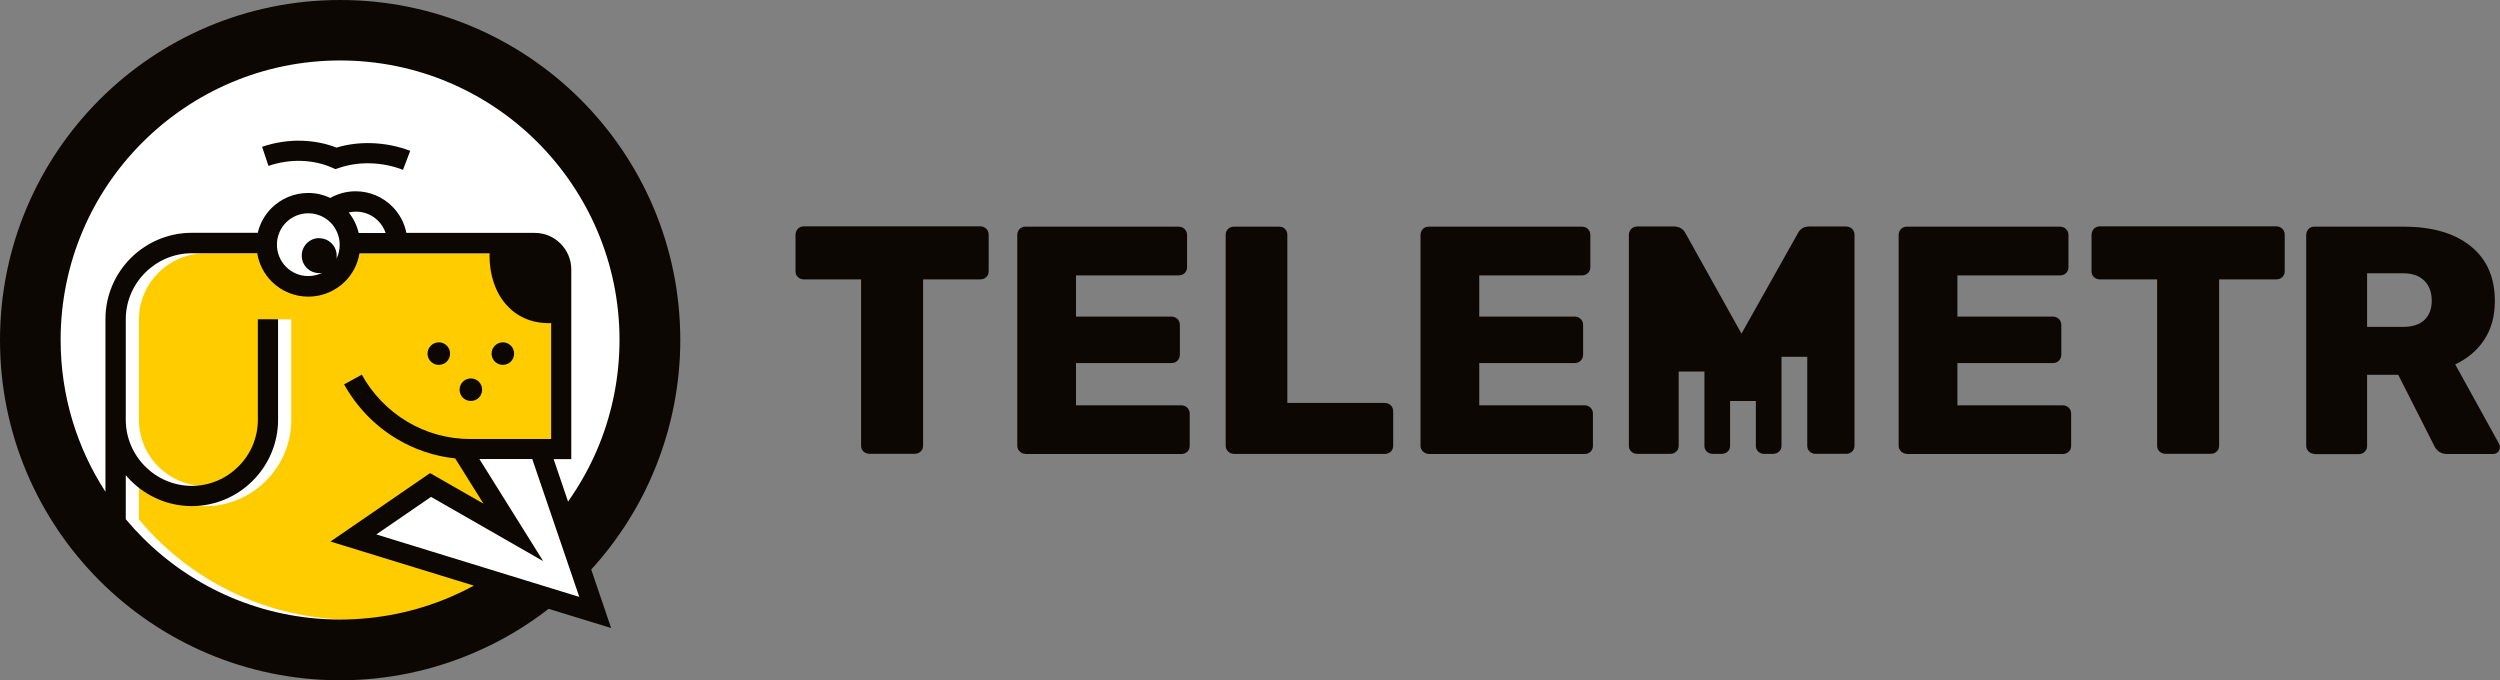 <svg width="147" height="40" viewBox="0 0 147 40" fill="none" xmlns="http://www.w3.org/2000/svg">
<rect x="0" y="0" width="147" height="40" fill="#808080" stroke="none"/>
<g clip-path="url(#clip0_23837_14252)">
<path fill-rule="evenodd" clip-rule="evenodd" d="M29.733 34.149C29.408 34.374 29.066 34.59 28.721 34.792C28.094 35.159 27.439 35.491 26.759 35.785C25.703 36.239 24.593 36.589 23.447 36.822C22.301 37.055 21.147 37.176 19.999 37.176C17.687 37.176 15.466 36.71 13.436 35.87C11.321 34.994 9.424 33.716 7.848 32.141C4.738 29.03 2.812 24.737 2.812 19.991C2.812 17.672 3.279 15.457 4.119 13.428C4.995 11.313 6.273 9.416 7.848 7.84C9.424 6.265 11.321 4.988 13.436 4.111C15.466 3.271 17.685 2.805 19.999 2.805C22.313 2.805 24.532 3.271 26.562 4.111C28.68 4.988 30.573 6.265 32.149 7.84C35.26 10.951 37.185 15.244 37.185 19.991C37.185 21.076 37.081 22.156 36.872 23.23C36.663 24.298 36.357 25.352 35.947 26.369C35.566 27.321 35.1 28.239 34.548 29.118C34.199 29.669 33.825 30.203 33.419 30.713L35.16 35.809L29.738 34.141L29.731 34.149H29.733Z" fill="white"/>
<path fill-rule="evenodd" clip-rule="evenodd" d="M8.166 30.543C8.48 30.916 8.81 31.278 9.155 31.623C12.129 34.597 16.238 36.438 20.771 36.438C23.029 36.438 25.229 35.979 27.254 35.112C27.72 34.911 28.179 34.69 28.628 34.444L20.2 31.851L24.972 28.576L29.461 30.63L27.536 26.961C26.302 26.832 25.144 26.434 24.127 25.827C22.82 25.055 21.74 23.938 21.004 22.608L22.587 24.662C23.219 25.808 26.421 26.298 27.543 26.968C28.628 27.612 27.451 25.822 28.794 25.822H33.179V19.002C33.135 19.002 33.094 19.009 33.05 19.009C31.953 19.009 31.1 18.575 30.505 17.887C29.874 17.152 29.554 16.127 29.554 15.034C29.554 14.991 29.554 14.949 29.561 14.906H20.268C20.164 15.549 19.858 16.12 19.416 16.562C18.865 17.113 18.102 17.217 17.262 17.217C16.422 17.217 17.306 17.113 16.752 16.562C16.311 16.12 16.005 15.544 15.9 14.898H12.054C10.986 14.898 10.017 15.333 9.313 16.04C8.608 16.744 8.171 17.715 8.171 18.781V24.693C8.171 25.762 8.606 26.73 9.313 27.435C10.017 28.139 10.988 28.576 12.054 28.576C13.12 28.576 14.091 28.141 14.795 27.435C15.499 26.73 15.937 25.762 15.937 24.693V18.781H17.126V24.693C17.126 26.092 16.556 27.354 15.636 28.275C14.715 29.195 13.445 29.765 12.054 29.765C10.663 29.765 9.393 29.195 8.472 28.275C8.368 28.17 8.271 28.061 8.171 27.949V30.55L8.164 30.543H8.166Z" fill="#FFCC00"/>
<path fill-rule="evenodd" clip-rule="evenodd" d="M27.686 22.251C27.324 22.251 27.023 22.545 27.023 22.914C27.023 23.283 27.317 23.576 27.686 23.576C28.055 23.576 28.349 23.283 28.349 22.914C28.349 22.545 28.055 22.251 27.686 22.251ZM33.406 29.506L32.554 26.998H33.591V15.841C33.591 15.253 33.351 14.712 32.96 14.326C32.574 13.932 32.035 13.694 31.44 13.694H23.895C23.779 13.092 23.478 12.553 23.06 12.136C22.509 11.584 21.747 11.247 20.906 11.247C20.642 11.247 20.379 11.283 20.122 11.351C19.877 11.419 19.636 11.516 19.418 11.64C19.024 11.451 18.583 11.346 18.119 11.346C17.279 11.346 16.519 11.689 15.965 12.235C15.572 12.633 15.285 13.131 15.156 13.689H11.274C9.875 13.689 8.613 14.26 7.692 15.173C6.772 16.093 6.201 17.363 6.201 18.754V28.916C4.533 26.347 3.565 23.28 3.565 19.985C3.565 15.447 5.405 11.337 8.38 8.37C11.354 5.4 15.462 3.555 19.996 3.555C24.529 3.555 28.642 5.395 31.612 8.37C34.579 11.344 36.427 15.452 36.427 19.985C36.427 22.1 36.022 24.169 35.257 26.087C34.778 27.289 34.152 28.43 33.404 29.491L33.411 29.503L33.406 29.506ZM7.396 30.543V27.942C7.488 28.052 7.593 28.163 7.697 28.268C8.617 29.188 9.887 29.758 11.279 29.758C12.67 29.758 13.94 29.188 14.86 28.268C15.78 27.347 16.351 26.078 16.351 24.686V18.774H15.161V24.686C15.161 25.755 14.727 26.723 14.02 27.427C13.316 28.132 12.345 28.569 11.279 28.569C10.213 28.569 9.242 28.134 8.537 27.427C7.833 26.723 7.396 25.752 7.396 24.686V18.774C7.396 17.706 7.831 16.737 8.537 16.032C9.244 15.328 10.213 14.891 11.279 14.891H15.125C15.229 15.535 15.535 16.113 15.977 16.555C16.528 17.106 17.291 17.443 18.131 17.443C18.971 17.443 19.731 17.101 20.285 16.555C20.727 16.113 21.033 15.537 21.137 14.899H28.791C28.791 14.942 28.783 14.984 28.783 15.027C28.783 16.12 29.101 17.142 29.735 17.88C30.33 18.572 31.182 19.002 32.28 19.002C32.324 19.002 32.365 19.002 32.408 18.995V25.815H27.654C26.311 25.815 25.046 25.446 23.961 24.803C22.839 24.135 21.907 23.178 21.275 22.03L20.234 22.601C20.97 23.931 22.05 25.048 23.356 25.82C24.374 26.427 25.534 26.825 26.765 26.954L28.429 29.615L25.289 27.818L19.433 31.842L27.861 34.435C27.414 34.68 26.952 34.901 26.486 35.103C24.464 35.967 22.261 36.428 20.003 36.428C15.465 36.428 11.356 34.588 8.387 31.613C8.044 31.271 7.712 30.909 7.399 30.533V30.54L7.396 30.543ZM32.268 35.792C30.918 36.841 29.441 37.713 27.875 38.38C25.411 39.441 22.73 40 20.001 40C14.482 40 9.477 37.761 5.857 34.144C2.239 30.523 0 25.526 0 20C0 14.474 2.239 9.477 5.857 5.856C9.475 2.239 14.474 0 20.001 0C25.527 0 30.524 2.239 34.145 5.856C37.763 9.474 40.001 14.474 40.001 20C40.001 22.557 39.504 25.077 38.566 27.427C37.682 29.642 36.4 31.696 34.764 33.488L35.934 36.928L32.26 35.799L32.268 35.795V35.792ZM28.193 26.998L31.94 32.995L25.347 29.217L22.128 31.424L34.062 35.098L31.296 26.99H28.193V26.998ZM22.674 13.694C22.582 13.425 22.429 13.18 22.232 12.983C21.895 12.645 21.436 12.444 20.926 12.444C20.778 12.444 20.637 12.463 20.503 12.492C20.785 12.842 20.989 13.252 21.091 13.702H22.679L22.672 13.694H22.674ZM18.767 14.008C19.338 14.008 19.797 14.466 19.797 15.037C19.797 15.098 19.797 15.154 19.785 15.214C19.908 14.969 19.974 14.687 19.974 14.394C19.974 13.884 19.765 13.418 19.435 13.08C19.097 12.75 18.639 12.541 18.128 12.541C17.619 12.541 17.152 12.75 16.822 13.08C16.492 13.41 16.283 13.876 16.283 14.386C16.283 14.896 16.492 15.362 16.822 15.693C17.16 16.03 17.619 16.232 18.128 16.232C18.418 16.232 18.692 16.164 18.937 16.047C18.881 16.054 18.828 16.059 18.772 16.059C18.201 16.059 17.742 15.6 17.742 15.03C17.742 14.459 18.201 14 18.772 14L18.765 14.008H18.767ZM23.699 9.979L24.121 8.87C23.386 8.588 22.606 8.44 21.834 8.416C21.13 8.396 20.43 8.484 19.785 8.68C19.146 8.428 18.459 8.299 17.755 8.275C16.97 8.251 16.172 8.372 15.411 8.632L15.785 9.754C16.417 9.54 17.072 9.44 17.718 9.46C18.345 9.479 18.956 9.608 19.515 9.853L19.724 9.945L19.938 9.873C20.513 9.676 21.152 9.584 21.79 9.603C22.422 9.622 23.072 9.744 23.687 9.984H23.699V9.979ZM29.567 20.129C29.206 20.129 28.905 20.422 28.905 20.791C28.905 21.161 29.198 21.454 29.567 21.454C29.937 21.454 30.23 21.161 30.23 20.791C30.23 20.422 29.937 20.129 29.567 20.129ZM25.802 20.129C25.44 20.129 25.139 20.422 25.139 20.791C25.139 21.161 25.432 21.454 25.802 21.454C26.171 21.454 26.464 21.161 26.464 20.791C26.464 20.422 26.171 20.129 25.802 20.129Z" fill="#0C0702"/>
<path fill-rule="evenodd" clip-rule="evenodd" d="M136.077 26.685C135.948 26.685 135.836 26.636 135.746 26.544C135.647 26.447 135.605 26.335 135.605 26.214V13.826C135.605 13.685 135.649 13.569 135.739 13.469C135.831 13.372 135.941 13.328 136.081 13.328H141.331C143.011 13.328 144.325 13.709 145.274 14.474C146.224 15.234 146.697 16.315 146.697 17.701C146.697 18.59 146.488 19.35 146.078 19.971C145.668 20.598 145.097 21.081 144.366 21.426L146.942 26.088C146.979 26.16 146.998 26.236 146.998 26.296C146.998 26.401 146.962 26.493 146.882 26.573C146.809 26.653 146.709 26.695 146.593 26.695H143.9C143.531 26.695 143.269 26.522 143.116 26.18L141.018 22.04H139.185V26.224C139.185 26.364 139.136 26.481 139.044 26.566C138.947 26.658 138.83 26.702 138.687 26.702H136.074V26.69L136.077 26.685ZM141.307 19.221C141.853 19.221 142.271 19.085 142.557 18.811C142.846 18.534 142.987 18.16 142.987 17.677C142.987 17.194 142.846 16.805 142.557 16.511C142.268 16.218 141.851 16.069 141.307 16.069H139.185V19.221H141.307Z" fill="#0C0702"/>
<path fill-rule="evenodd" clip-rule="evenodd" d="M127.338 26.684C127.197 26.684 127.081 26.641 126.981 26.548C126.882 26.456 126.84 26.347 126.84 26.204V16.428H123.48C123.339 16.428 123.222 16.384 123.125 16.292C123.028 16.207 122.984 16.091 122.984 15.95V13.808C122.984 13.668 123.033 13.551 123.125 13.451C123.222 13.354 123.339 13.31 123.48 13.31H133.845C133.986 13.31 134.103 13.359 134.2 13.451C134.297 13.549 134.341 13.665 134.341 13.808V15.95C134.341 16.091 134.292 16.207 134.2 16.292C134.103 16.384 133.986 16.428 133.845 16.428H130.485V26.204C130.485 26.344 130.436 26.461 130.344 26.548C130.245 26.641 130.13 26.684 129.987 26.684H127.331H127.338Z" fill="#0C0702"/>
<path fill-rule="evenodd" clip-rule="evenodd" d="M112.119 26.685C111.99 26.685 111.881 26.636 111.781 26.544C111.684 26.447 111.641 26.335 111.641 26.214V13.826C111.641 13.685 111.684 13.569 111.777 13.469C111.869 13.372 111.978 13.328 112.119 13.328H121.13C121.271 13.328 121.387 13.377 121.484 13.469C121.581 13.566 121.625 13.683 121.625 13.826V15.715C121.625 15.856 121.577 15.967 121.484 16.057C121.387 16.149 121.271 16.193 121.13 16.193H115.096V18.616H120.707C120.848 18.616 120.965 18.665 121.064 18.757C121.157 18.854 121.205 18.971 121.205 19.114V20.85C121.205 20.991 121.157 21.108 121.064 21.207C120.967 21.304 120.851 21.348 120.707 21.348H115.096V23.832H121.285C121.426 23.832 121.543 23.881 121.642 23.973C121.739 24.07 121.783 24.186 121.783 24.33V26.219C121.783 26.36 121.734 26.476 121.642 26.561C121.55 26.646 121.428 26.697 121.285 26.697H112.121V26.69L112.119 26.685Z" fill="#0C0702"/>
<path fill-rule="evenodd" clip-rule="evenodd" d="M83.998 26.685C83.875 26.685 83.758 26.636 83.668 26.544C83.571 26.447 83.527 26.335 83.527 26.214V13.826C83.527 13.685 83.571 13.569 83.663 13.469C83.756 13.372 83.865 13.328 84.006 13.328H93.014C93.155 13.328 93.272 13.377 93.371 13.469C93.468 13.566 93.512 13.683 93.512 13.826V15.715C93.512 15.856 93.463 15.967 93.371 16.057C93.274 16.149 93.157 16.193 93.014 16.193H86.98V18.616H92.592C92.732 18.616 92.849 18.665 92.946 18.757C93.038 18.85 93.087 18.971 93.087 19.114V20.85C93.087 20.991 93.038 21.108 92.946 21.207C92.849 21.304 92.732 21.348 92.592 21.348H86.98V23.832H93.169C93.31 23.832 93.427 23.881 93.524 23.973C93.621 24.07 93.665 24.186 93.665 24.33V26.219C93.665 26.355 93.616 26.476 93.524 26.561C93.432 26.646 93.308 26.697 93.169 26.697H84.006L84.001 26.69L83.998 26.685Z" fill="#0C0702"/>
<path fill-rule="evenodd" clip-rule="evenodd" d="M72.541 26.685C72.418 26.685 72.303 26.636 72.211 26.544C72.114 26.447 72.07 26.335 72.07 26.214V13.806C72.07 13.666 72.119 13.549 72.211 13.464C72.303 13.379 72.42 13.328 72.541 13.328H75.215C75.356 13.328 75.472 13.372 75.56 13.464C75.644 13.549 75.695 13.673 75.695 13.806V23.694H81.424C81.564 23.694 81.681 23.742 81.778 23.834C81.875 23.931 81.919 24.048 81.919 24.189V26.214C81.919 26.35 81.87 26.471 81.778 26.556C81.686 26.641 81.564 26.692 81.424 26.692H72.549L72.544 26.685H72.541Z" fill="#0C0702"/>
<path fill-rule="evenodd" clip-rule="evenodd" d="M60.288 26.685C60.166 26.685 60.047 26.636 59.957 26.544C59.86 26.447 59.816 26.335 59.816 26.214V13.826C59.816 13.685 59.86 13.569 59.952 13.469C60.045 13.372 60.154 13.328 60.295 13.328H69.303C69.444 13.328 69.561 13.377 69.658 13.469C69.755 13.566 69.799 13.683 69.799 13.826V15.715C69.799 15.856 69.75 15.967 69.658 16.057C69.561 16.149 69.444 16.193 69.303 16.193H63.269V18.616H68.881C69.022 18.616 69.138 18.665 69.235 18.757C69.328 18.85 69.376 18.971 69.376 19.114V20.85C69.376 20.991 69.328 21.108 69.235 21.207C69.138 21.304 69.022 21.348 68.881 21.348H63.269V23.832H69.459C69.599 23.832 69.716 23.881 69.813 23.973C69.91 24.07 69.954 24.186 69.954 24.33V26.219C69.954 26.355 69.905 26.476 69.813 26.561C69.721 26.646 69.599 26.697 69.459 26.697H60.295L60.288 26.69V26.685Z" fill="#0C0702"/>
<path fill-rule="evenodd" clip-rule="evenodd" d="M51.129 26.684C50.993 26.684 50.871 26.641 50.774 26.548C50.682 26.463 50.633 26.347 50.633 26.204V16.428H47.273C47.132 16.428 47.015 16.384 46.918 16.292C46.821 16.207 46.777 16.091 46.777 15.95V13.808C46.777 13.668 46.826 13.551 46.918 13.451C47.015 13.354 47.132 13.31 47.273 13.31H57.638C57.779 13.31 57.896 13.359 57.993 13.451C58.09 13.549 58.134 13.665 58.134 13.808V15.95C58.134 16.091 58.085 16.207 57.993 16.292C57.896 16.384 57.779 16.428 57.638 16.428H54.278V26.204C54.278 26.34 54.229 26.461 54.137 26.548C54.045 26.633 53.923 26.684 53.782 26.684H51.126H51.133H51.129Z" fill="#0C0702"/>
<path fill-rule="evenodd" clip-rule="evenodd" d="M96.273 26.685C96.132 26.685 96.015 26.641 95.918 26.549C95.821 26.457 95.777 26.347 95.777 26.204V13.816C95.777 13.675 95.826 13.559 95.918 13.459C96.015 13.362 96.132 13.318 96.273 13.318H98.431C98.749 13.318 98.978 13.459 99.118 13.736L102.399 19.617L105.704 13.736C105.844 13.454 106.073 13.318 106.391 13.318H108.549C108.69 13.318 108.807 13.367 108.904 13.459C109.001 13.556 109.045 13.673 109.045 13.816V26.204C109.045 26.345 108.996 26.462 108.904 26.549C108.807 26.641 108.69 26.685 108.549 26.685H106.745C106.609 26.685 106.5 26.636 106.408 26.549C106.315 26.464 106.267 26.352 106.267 26.219V20.981H104.752V26.214C104.752 26.355 104.703 26.466 104.611 26.551C104.519 26.636 104.402 26.68 104.273 26.687H103.722C103.586 26.687 103.477 26.639 103.385 26.551C103.292 26.466 103.244 26.355 103.244 26.221V23.577H101.729V26.214C101.729 26.355 101.68 26.466 101.588 26.551C101.496 26.636 101.379 26.68 101.25 26.687H100.699C100.563 26.687 100.454 26.639 100.362 26.551C100.269 26.466 100.221 26.355 100.221 26.221V21.848H98.706V26.214C98.706 26.355 98.657 26.466 98.565 26.551C98.473 26.636 98.356 26.68 98.227 26.687H96.27L96.273 26.685Z" fill="#0C0702"/>
</g>
<defs>
<clipPath id="clip0_23837_14252">
<rect width="147" height="40" fill="white"/>
</clipPath>
</defs>
</svg>
